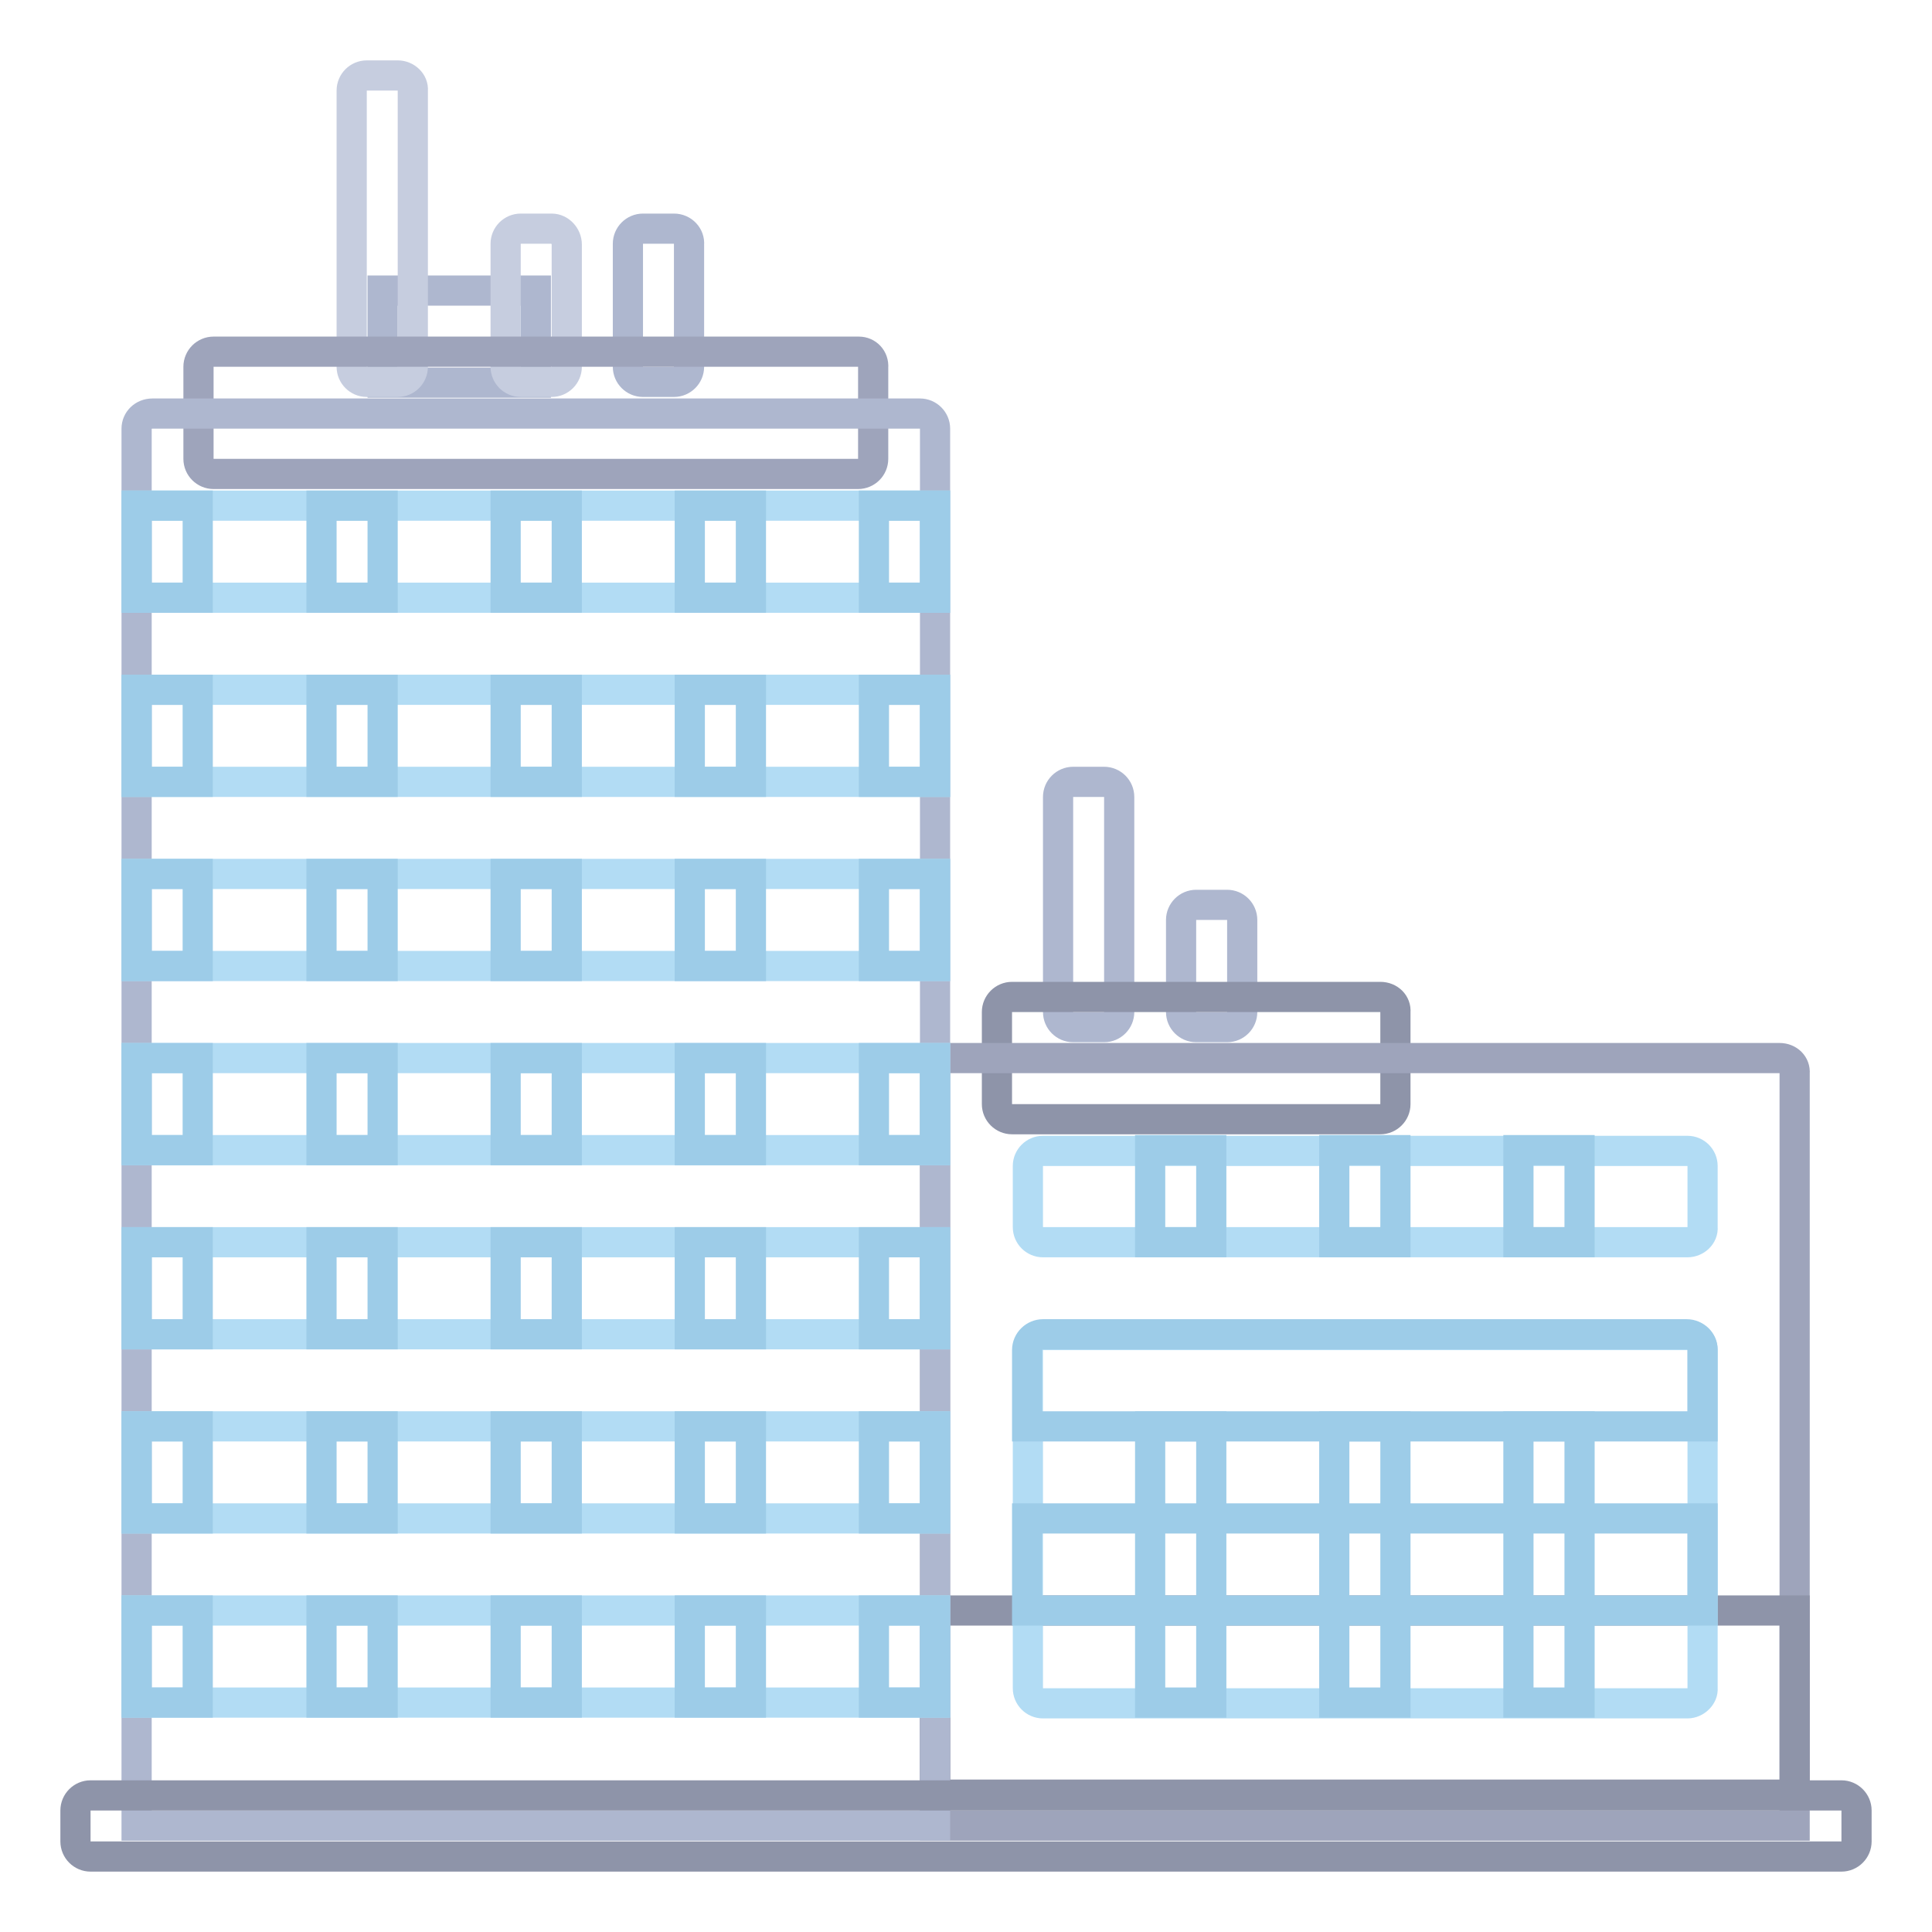 <?xml version="1.0" encoding="utf-8"?>
<!-- Svg Vector Icons : http://www.onlinewebfonts.com/icon -->
<!DOCTYPE svg PUBLIC "-//W3C//DTD SVG 1.1//EN" "http://www.w3.org/Graphics/SVG/1.1/DTD/svg11.dtd">
<svg version="1.1" xmlns="http://www.w3.org/2000/svg" xmlns:xlink="http://www.w3.org/1999/xlink" x="0px" y="0px" viewBox="0 0 256 256" enable-background="new 0 0 256 256" xml:space="preserve">
<g> <path stroke-width="4" fill-opacity="0" stroke="#aeb7cf"  d="M162.6,119.9h-4.1c-1.1,0-2,0.9-2,2l0,0v12.2c0,1.1,0.9,2,2,2l0,0h4.1c1.1,0,2-0.9,2-2l0,0v-12.2 C164.6,120.8,163.7,119.9,162.6,119.9L162.6,119.9z M146.3,103.6h-4.1c-1.1,0-2,0.9-2,2l0,0v28.5c0,1.1,0.9,2,2,2l0,0h4.1 c1.1,0,2-0.9,2-2l0,0v-28.5C148.3,104.5,147.4,103.6,146.3,103.6L146.3,103.6z M89.3,30.3h-4.1c-1.1,0-2,0.9-2,2l0,0v16.3 c0,1.1,0.9,2,2,2l0,0h4.1c1.1,0,2-0.9,2-2l0,0V32.4C91.4,31.3,90.5,30.3,89.3,30.3L89.3,30.3z M50.7,38.5H71v12.2H50.7V38.5z"/> <path stroke-width="4" fill-opacity="0" stroke="#c6cddf"  d="M52.7,10h-4.1c-1.1,0-2,0.9-2,2l0,0v36.6c0,1.1,0.9,2,2,2l0,0h4.1c1.1,0,2-0.9,2-2l0,0V12 C54.8,10.9,53.8,10,52.7,10z M73.1,30.3H69c-1.1,0-2,0.9-2,2l0,0v16.3c0,1.1,0.9,2,2,2l0,0h4.1c1.1,0,2-0.9,2-2l0,0V32.4 C75.1,31.3,74.2,30.3,73.1,30.3z"/> <path stroke-width="4" fill-opacity="0" stroke="#8e94a9"  d="M182.9,132.1h-48.8c-1.1,0-2,0.9-2,2l0,0v12.2c0,1.1,0.9,2,2,2l0,0h48.8c1.1,0,2-0.9,2-2l0,0v-12.2 C185,133,184.1,132.1,182.9,132.1L182.9,132.1z"/> <path stroke-width="4" fill-opacity="0" stroke="#9ea4bb"  d="M113.8,46.6H28.3c-1.1,0-2,0.9-2,2l0,0v12.2c0,1.1,0.9,2,2,2l0,0h85.4c1.1,0,2-0.9,2-2l0,0V48.7 C115.8,47.5,114.9,46.6,113.8,46.6L113.8,46.6z M235.8,140.2H123.9v101.7h113.9v-99.7C237.9,141.1,237,140.2,235.8,140.2 C235.8,140.2,235.8,140.2,235.8,140.2z"/> <path stroke-width="4" fill-opacity="0" stroke="#8e94a9"  d="M123.9,213.4h113.9v24.4H123.9V213.4z"/> <path stroke-width="4" fill-opacity="0" stroke="#aeb7cf"  d="M20.2,54.8h101.7c1.1,0,2,0.9,2,2l0,0v185.1H18.1V56.8C18.1,55.7,19,54.8,20.2,54.8L20.2,54.8z"/> <path stroke-width="4" fill-opacity="0" stroke="#b2dcf4"  d="M18.1,67h105.8v12.2H18.1V67z"/> <path stroke-width="4" fill-opacity="0" stroke="#9dcce8"  d="M18.1,67h8.1v12.2h-8.1V67z M42.6,67h8.1v12.2h-8.1V67z M67,67h8.1v12.2H67V67z M91.4,67h8.1v12.2h-8.1V67z  M115.8,67h8.1v12.2h-8.1V67z"/> <path stroke-width="4" fill-opacity="0" stroke="#b2dcf4"  d="M18.1,91.4h105.8v12.2H18.1V91.4z"/> <path stroke-width="4" fill-opacity="0" stroke="#9dcce8"  d="M18.1,91.4h8.1v12.2h-8.1V91.4z M42.6,91.4h8.1v12.2h-8.1V91.4z M67,91.4h8.1v12.2H67V91.4z M91.4,91.4h8.1 v12.2h-8.1V91.4z M115.8,91.4h8.1v12.2h-8.1V91.4z"/> <path stroke-width="4" fill-opacity="0" stroke="#b2dcf4"  d="M18.1,115.8h105.8V128H18.1V115.8z"/> <path stroke-width="4" fill-opacity="0" stroke="#9dcce8"  d="M18.1,115.8h8.1V128h-8.1V115.8z M42.6,115.8h8.1V128h-8.1V115.8z M67,115.8h8.1V128H67V115.8z M91.4,115.8 h8.1V128h-8.1V115.8z M115.8,115.8h8.1V128h-8.1V115.8z"/> <path stroke-width="4" fill-opacity="0" stroke="#b2dcf4"  d="M18.1,164.6h105.8v12.2H18.1V164.6z"/> <path stroke-width="4" fill-opacity="0" stroke="#9dcce8"  d="M18.1,164.6h8.1v12.2h-8.1V164.6z M42.6,164.6h8.1v12.2h-8.1V164.6z M67,164.6h8.1v12.2H67V164.6z  M91.4,164.6h8.1v12.2h-8.1V164.6z M115.8,164.6h8.1v12.2h-8.1V164.6z"/> <path stroke-width="4" fill-opacity="0" stroke="#b2dcf4"  d="M18.1,140.2h105.8v12.2H18.1V140.2z"/> <path stroke-width="4" fill-opacity="0" stroke="#9dcce8"  d="M18.1,140.2h8.1v12.2h-8.1V140.2z M42.6,140.2h8.1v12.2h-8.1V140.2z M67,140.2h8.1v12.2H67V140.2z  M91.4,140.2h8.1v12.2h-8.1V140.2z M115.8,140.2h8.1v12.2h-8.1V140.2z"/> <path stroke-width="4" fill-opacity="0" stroke="#b2dcf4"  d="M18.1,213.4h105.8v12.2H18.1V213.4z"/> <path stroke-width="4" fill-opacity="0" stroke="#9dcce8"  d="M18.1,213.4h8.1v12.2h-8.1V213.4z M42.6,213.4h8.1v12.2h-8.1V213.4z M67,213.4h8.1v12.2H67V213.4z  M91.4,213.4h8.1v12.2h-8.1V213.4z M115.8,213.4h8.1v12.2h-8.1V213.4z"/> <path stroke-width="4" fill-opacity="0" stroke="#b2dcf4"  d="M18.1,189h105.8v12.2H18.1V189z"/> <path stroke-width="4" fill-opacity="0" stroke="#9dcce8"  d="M18.1,189h8.1v12.2h-8.1V189z M42.6,189h8.1v12.2h-8.1V189z M67,189h8.1v12.2H67V189z M91.4,189h8.1v12.2 h-8.1V189z M115.8,189h8.1v12.2h-8.1V189z"/> <path stroke-width="4" fill-opacity="0" stroke="#b2dcf4"  d="M223.6,225.7h-85.4c-1.1,0-2-0.9-2-2l0,0v-44.8c0-1.1,0.9-2,2-2l0,0h85.4c1.1,0,2,0.9,2,2l0,0v44.8 C225.7,224.7,224.7,225.7,223.6,225.7L223.6,225.7z"/> <path stroke-width="4" fill-opacity="0" stroke="#9dcce8"  d="M136.1,178.9V189h89.5v-10.2c0-1.1-1-2-2.1-2h-85.3C137.1,176.8,136.1,177.7,136.1,178.9z"/> <path stroke-width="4" fill-opacity="0" stroke="#9dcce8"  d="M152.4,189h8.1v36.6h-8.1V189z M176.8,189h8.1v36.6h-8.1V189z M201.2,189h8.1v36.6h-8.1V189z"/> <path stroke-width="4" fill-opacity="0" stroke="#9dcce8"  d="M136.1,201.2h89.5v12.2h-89.5V201.2z"/> <path stroke-width="4" fill-opacity="0" stroke="#b2dcf4"  d="M223.6,164.6h-85.4c-1.1,0-2-0.9-2-2l0,0v-8.1c0-1.1,0.9-2,2-2l0,0h85.4c1.1,0,2,0.9,2,2l0,0v8.1 C225.7,163.7,224.7,164.6,223.6,164.6L223.6,164.6z"/> <path stroke-width="4" fill-opacity="0" stroke="#9dcce8"  d="M152.4,152.4h8.1v12.2h-8.1V152.4z M176.8,152.4h8.1v12.2h-8.1V152.4z M201.2,152.4h8.1v12.2h-8.1V152.4z" /> <path stroke-width="4" fill-opacity="0" stroke="#8e94a9"  d="M244,246H12c-1.1,0-2-0.9-2-2l0,0v-4.1c0-1.1,0.9-2,2-2l0,0H244c1.1,0,2,0.9,2,2l0,0v4.1 C246,245.1,245.1,246,244,246L244,246z"/></g>
</svg>